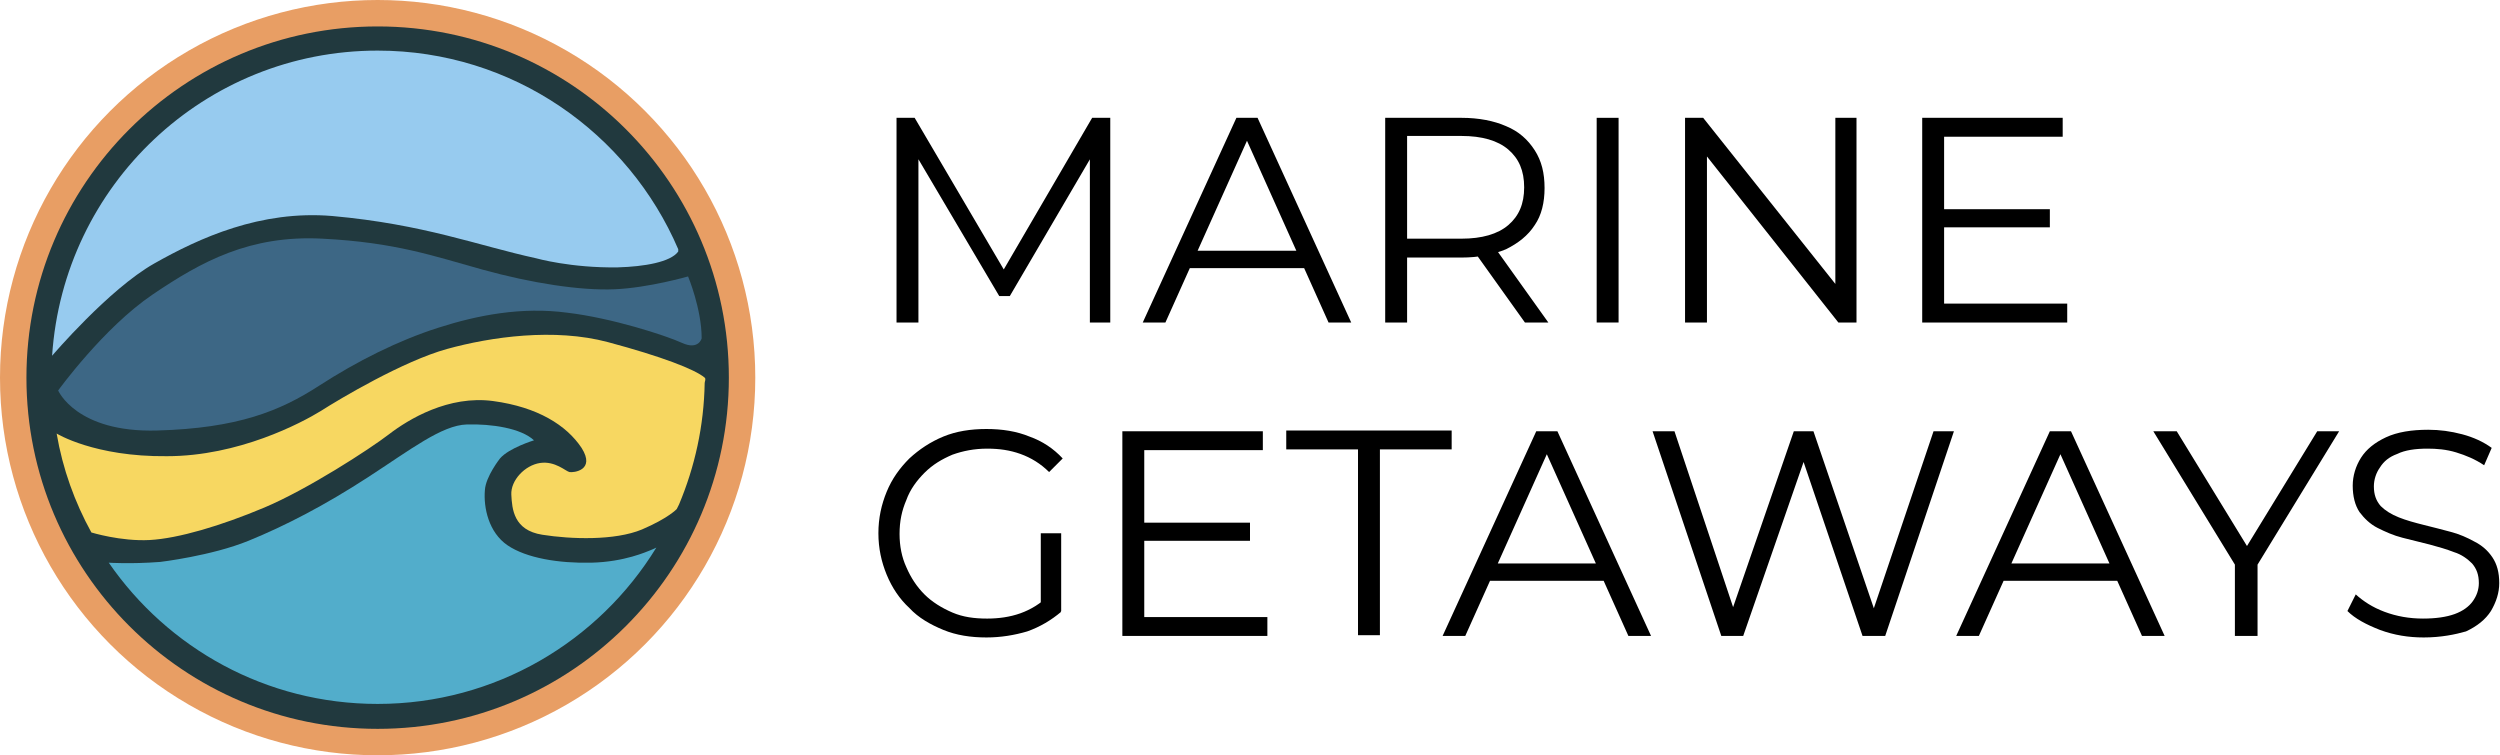 <?xml version="1.0" encoding="utf-8"?>
<!-- Generator: Adobe Illustrator 27.0.1, SVG Export Plug-In . SVG Version: 6.00 Build 0)  -->
<svg version="1.1" id="Layer_1" xmlns="http://www.w3.org/2000/svg" xmlns:xlink="http://www.w3.org/1999/xlink" x="0px" y="0px"
	 viewBox="0 0 331 100" style="enable-background:new 0 0 331 100;" xml:space="preserve">
<style type="text/css">
	.st0{fill:#E89E64;}
	.st1{fill:none;}
	.st2{fill:#21393E;}
	.st3{fill:#97CBEF;}
	.st4{fill:#52ADCB;}
	.st5{fill:#F7D761;}
	.st6{fill:#3D6785;}
</style>
<g>
	<path d="M118.7,42.7V15.6h2.4l12.4,21.1h-1.2l12.3-21.1h2.4v27.1h-2.7V19.9h0.7l-11.3,19.3h-1.4l-11.4-19.3h0.7v22.8H118.7z"/>
	<path d="M151.3,42.7l12.4-27.1h2.8l12.4,27.1h-3l-11.4-25.4h1.2l-11.4,25.4H151.3z M156.2,35.5l0.9-2.3h15.7l0.9,2.3H156.2z"/>
	<path d="M183.4,42.7V15.6h10.1c2.3,0,4.3,0.4,5.9,1.1c1.7,0.7,2.9,1.8,3.8,3.2c0.9,1.4,1.3,3,1.3,5c0,1.9-0.4,3.6-1.3,4.9
		c-0.9,1.4-2.2,2.4-3.8,3.2c-1.7,0.7-3.6,1.1-5.9,1.1H185l1.3-1.3v9.9H183.4z M186.3,33l-1.3-1.4h8.5c2.7,0,4.8-0.6,6.2-1.8
		c1.4-1.2,2.1-2.8,2.1-5c0-2.2-0.7-3.8-2.1-5c-1.4-1.2-3.5-1.8-6.2-1.8H185l1.3-1.4V33z M201.9,42.7l-7-9.8h3.1l7,9.8H201.9z"/>
	<path d="M211.4,42.7V15.6h2.9v27.1H211.4z"/>
	<path d="M223.1,42.7V15.6h2.4l18.7,23.5h-1.2V15.6h2.8v27.1h-2.4l-18.6-23.5h1.2v23.5H223.1z"/>
	<path d="M257.4,40.2h16.3v2.5h-19.2V15.6h18.6v2.5h-15.7V40.2z M257.1,27.7h14.3v2.4h-14.3V27.7z"/>
	<path d="M130.6,84.4c-2.1,0-4-0.3-5.7-1c-1.7-0.7-3.3-1.6-4.5-2.9c-1.3-1.2-2.3-2.7-3-4.4c-0.7-1.7-1.1-3.5-1.1-5.5
		c0-2,0.4-3.8,1.1-5.5c0.7-1.7,1.7-3.1,3-4.4c1.3-1.2,2.8-2.2,4.5-2.9c1.7-0.7,3.6-1,5.7-1c2.1,0,4,0.3,5.7,1
		c1.7,0.6,3.2,1.6,4.4,2.9l-1.8,1.8c-1.1-1.1-2.4-1.9-3.8-2.4c-1.4-0.5-2.8-0.7-4.4-0.7c-1.7,0-3.2,0.3-4.6,0.8
		c-1.4,0.6-2.6,1.3-3.7,2.4c-1,1-1.9,2.2-2.4,3.6c-0.6,1.4-0.9,2.8-0.9,4.5c0,1.6,0.3,3.1,0.9,4.4c0.6,1.4,1.4,2.6,2.4,3.6
		c1,1,2.3,1.8,3.7,2.4c1.4,0.6,2.9,0.8,4.6,0.8c1.5,0,3-0.2,4.4-0.7c1.4-0.5,2.7-1.3,3.8-2.4l1.6,2.2c-1.3,1.1-2.8,2-4.5,2.6
		C134.3,84.1,132.5,84.4,130.6,84.4z M137.8,80.6v-10h2.7v10.3L137.8,80.6z"/>
	<path d="M151.5,81.7h16.3v2.5h-19.2V57.1h18.6v2.5h-15.7V81.7z M151.2,69.2h14.3v2.4h-14.3V69.2z"/>
	<path d="M179.8,84.2V59.5h-9.5v-2.5h21.9v2.5h-9.5v24.6H179.8z"/>
	<path d="M191,84.2l12.4-27.1h2.8l12.4,27.1h-3l-11.4-25.4h1.2L194,84.2H191z M195.9,76.9l0.9-2.3h15.7l0.9,2.3H195.9z"/>
	<path d="M227.9,84.2l-9.1-27.1h2.9l8.5,25.5h-1.5l8.8-25.5h2.6l8.7,25.5h-1.4l8.6-25.5h2.7l-9.1,27.1h-3L238.4,60h0.8l-8.4,24.2
		H227.9z"/>
	<path d="M259,84.2l12.4-27.1h2.8l12.4,27.1h-3l-11.4-25.4h1.2l-11.4,25.4H259z M263.8,76.9l0.9-2.3h15.7l0.9,2.3H263.8z"/>
	<path d="M295.9,84.2V74.1l0.7,1.8l-11.5-18.8h3.1l10.1,16.5h-1.6l10.1-16.5h2.9l-11.5,18.8l0.7-1.8v10.1H295.9z"/>
	<path d="M320.9,84.4c-2,0-3.9-0.3-5.8-1c-1.8-0.7-3.3-1.5-4.3-2.5l1.1-2.2c1,0.9,2.2,1.7,3.8,2.3c1.6,0.6,3.3,0.9,5.1,0.9
		c1.7,0,3.1-0.2,4.2-0.6c1.1-0.4,1.9-1,2.4-1.7c0.5-0.7,0.8-1.5,0.8-2.4c0-1.1-0.3-1.9-0.9-2.6c-0.6-0.6-1.4-1.2-2.4-1.5
		c-1-0.4-2.1-0.7-3.2-1c-1.2-0.3-2.4-0.6-3.6-0.9c-1.2-0.3-2.3-0.8-3.3-1.3c-1-0.5-1.8-1.3-2.4-2.1c-0.6-0.9-0.9-2.1-0.9-3.5
		c0-1.3,0.4-2.6,1.1-3.7c0.7-1.1,1.8-2,3.3-2.7c1.5-0.7,3.4-1,5.6-1c1.5,0,3,0.2,4.5,0.6c1.5,0.4,2.8,1,3.9,1.8l-1,2.3
		c-1.2-0.8-2.4-1.3-3.7-1.7c-1.3-0.4-2.6-0.5-3.8-0.5c-1.6,0-3,0.2-4,0.7c-1.1,0.4-1.8,1-2.3,1.8c-0.5,0.7-0.8,1.6-0.8,2.5
		c0,1.1,0.3,1.9,0.9,2.6c0.6,0.6,1.4,1.1,2.4,1.5c1,0.4,2.1,0.7,3.3,1c1.2,0.3,2.4,0.6,3.5,0.9c1.2,0.3,2.3,0.8,3.2,1.3
		c1,0.5,1.8,1.2,2.4,2.1c0.6,0.9,0.9,2,0.9,3.4c0,1.3-0.4,2.5-1.1,3.7c-0.7,1.1-1.8,2-3.3,2.7C325.1,84,323.2,84.4,320.9,84.4z"/>
</g>
<g id="Layer_2">
	<circle class="st0" cx="50" cy="50" r="50"/>
	<circle class="st1" cx="50" cy="50" r="46.5"/>
	<circle class="st1" cx="50" cy="50" r="46.5"/>
	<circle class="st2" cx="50" cy="50" r="46.5"/>
	<path class="st3" d="M89.8,33C83.2,17.6,67.9,6.7,50,6.7C27.1,6.7,8.4,24.5,6.9,47.1c0,0,7.5-8.8,13.5-12.2
		c6-3.4,14.1-7.1,23.6-6.3c12.2,1.1,19.2,3.9,27,5.6c0,0,4.6,1.3,10.8,1.2c3.5-0.1,7-0.7,8-2.1V33z"/>
	<path class="st4" d="M86.9,72.5C79.3,84.9,65.6,93.2,50,93.2c-14.8,0-27.8-7.4-35.6-18.7c0,0,2.8,0.2,6.8-0.1c0,0,6.8-0.8,11.7-2.8
		s10.1-4.7,15.8-8.4s9.8-6.9,13.1-7c3.3-0.1,7.2,0.5,8.9,2.1c0,0-3.3,1-4.5,2.4c0,0-1.9,2.4-2,4.2c-0.2,2.3,0.5,5.6,3,7.3
		c2.5,1.7,6.8,2.4,11.1,2.3c4.4-0.1,7.4-1.5,7.7-1.6S86.9,72.5,86.9,72.5z"/>
	<path class="st5" d="M89.9,66.8c2.1-5,3.3-10.4,3.4-16.1c0-0.2,0.2-0.5,0-0.7c-1.3-1.1-5.7-2.8-12.8-4.7
		c-7.1-1.9-15.5-0.7-21.3,0.9S45,52.8,42.5,54.4c-2.6,1.6-10.9,6-20.4,6c-9.6,0.1-14.6-3-14.6-3c0.8,4.7,2.4,9.1,4.6,13.1
		c0,0,3.9,1.2,7.7,1s9.5-1.9,15.2-4.3s13.9-7.7,16.5-9.7c2.6-2,7.9-5.2,13.8-4.4c5.9,0.8,9.7,3.2,11.7,6.2c1.9,3-1.1,3.3-1.6,3.2
		c-0.5-0.1-1.9-1.5-3.9-1.2c-2,0.3-3.9,2.3-3.8,4.2c0.1,1.9,0.3,4.7,4.1,5.3s9.6,0.8,13.2-0.7c3.5-1.5,4.6-2.7,4.6-2.7L89.9,66.8z"
		/>
	<path class="st6" d="M92.9,44.8c0-3.9-1.8-8.2-1.8-8.2s-5.2,1.5-9.7,1.7c-4.5,0.2-11-0.8-17.5-2.6c-6.5-1.8-11.5-3.6-21.2-4.1
		c-9.6-0.5-16,3-22.5,7.4S7.7,51.7,7.7,51.7s2.4,5.6,13.1,5.3s16.3-2.6,21.4-5.9c5.1-3.3,10.5-6,15.8-7.7s11.1-2.8,17.1-2
		c5.9,0.7,13,3,15.2,4C92.5,46.4,92.9,44.8,92.9,44.8z"/>
</g>
</svg>
